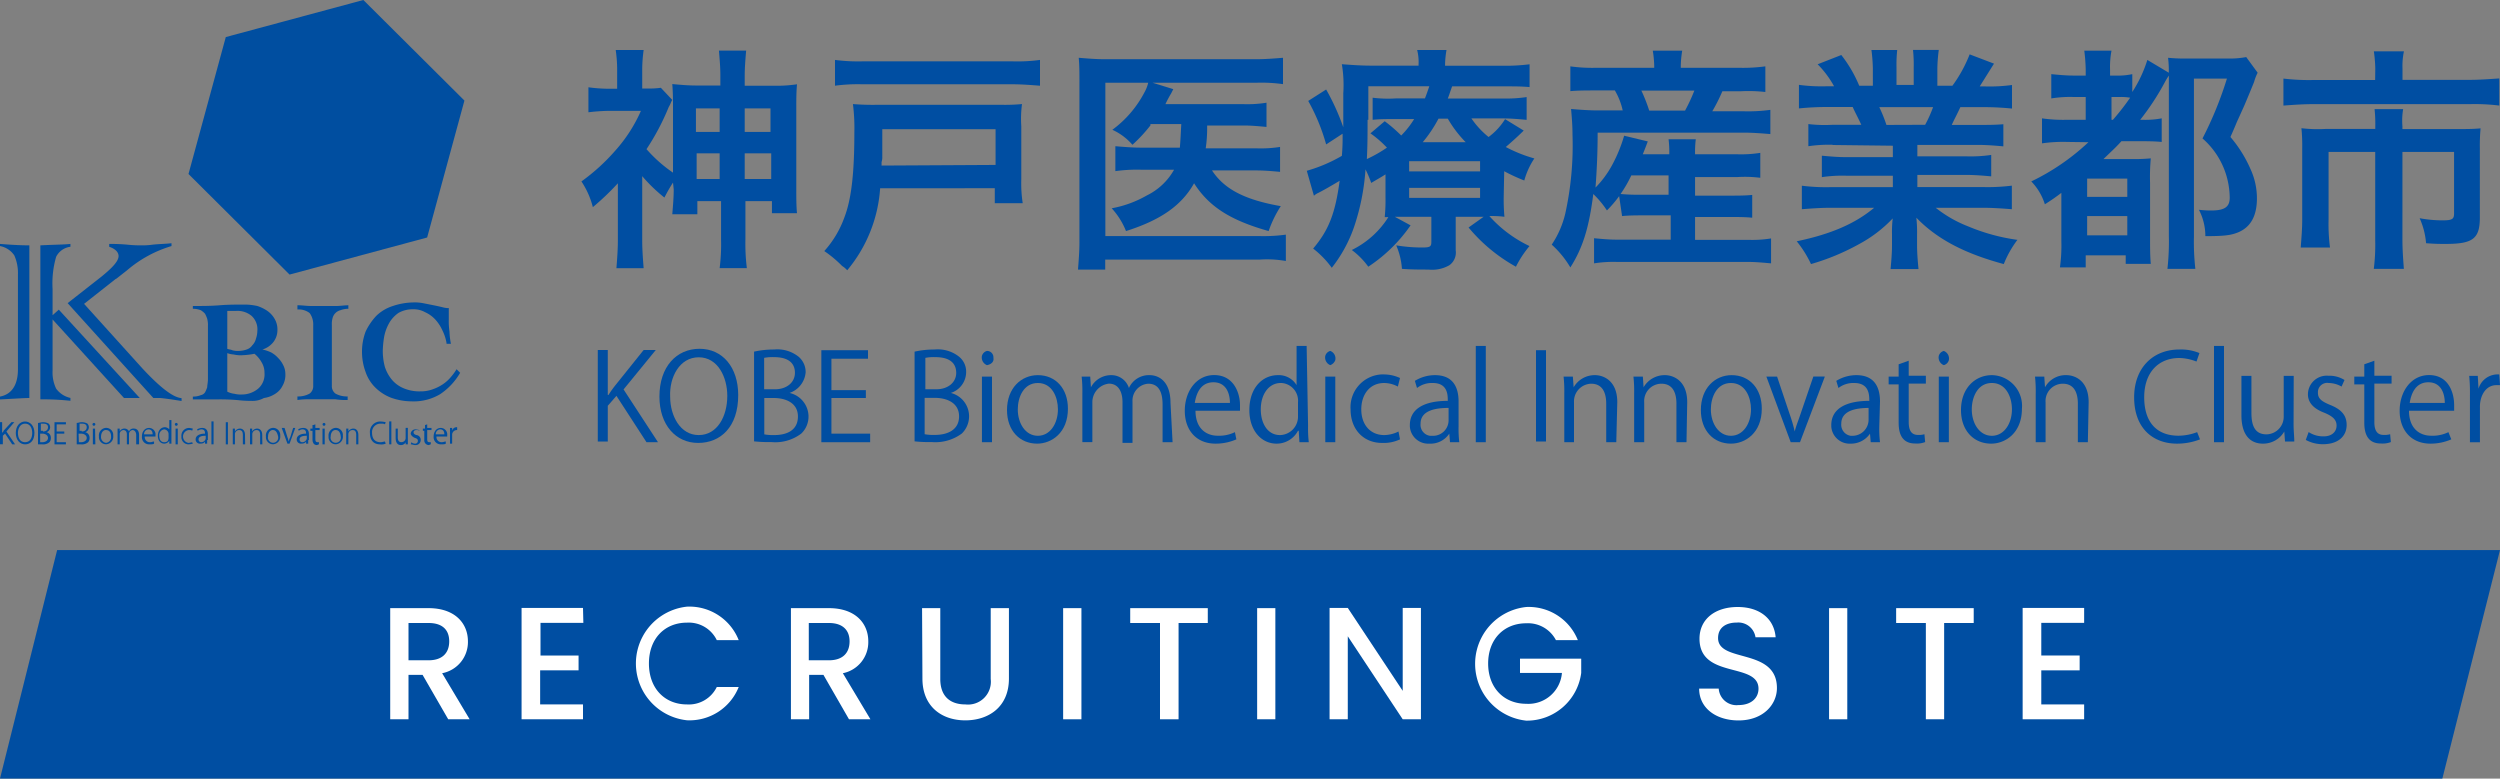 <svg xmlns="http://www.w3.org/2000/svg" viewBox="0 0 350 109"><rect x="0" y="0" width="350" height="109" fill="#808080" stroke="none"/><defs><style>.cls-1{fill:#004ea2;}.cls-2{fill:#004ea0;}.cls-3{fill:#fff;}</style></defs><g id="レイヤー_2" data-name="レイヤー 2"><g id="パーツ上"><path class="cls-1" d="M94.22,25.56a22.47,22.47,0,0,0-1.2,2.1,22.06,22.06,0,0,1-3.11-3v9c0,1.3.1,2.6.2,3.89H86.3c.1-1.29.2-2.59.2-3.89v-8A36.25,36.25,0,0,1,83,29a11.66,11.66,0,0,0-1.6-3.6,27.71,27.71,0,0,0,4.72-4.29,21,21,0,0,0,3.61-5.59H85.19a26.73,26.73,0,0,0-2.81.2v-3.5a21.39,21.39,0,0,0,2.51.2H86.4V9.49A19.48,19.48,0,0,0,86.2,7h3.91a21.12,21.12,0,0,0-.2,2.6v2.79h.8a11,11,0,0,0,1.81-.1l1.6,1.7c-.2.3-.2.5-.5,1a33.51,33.51,0,0,1-3.11,5.89,19.43,19.43,0,0,0,3.71,3.29v-9c0-1.1,0-2.2-.1-3.4,1.11.1,2.21.2,3.31.2h3.42v-1.4c0-1.19-.1-2.29-.2-3.49h3.81c-.1,1.2-.2,2.4-.2,3.49V12h3.91a19.52,19.52,0,0,0,3.41-.2c-.1,1.1-.1,2.3-.1,3.4V26.26c0,1.4,0,2.6.1,3.59h-3.51V28.16h-3.71v5.29a28,28,0,0,0,.2,4.09h-3.81a26.6,26.6,0,0,0,.2-4V28.16H97.63V30H94.12c.1-1.19.2-2.39.2-3.49Zm3.21-10.38v3.29h3.32V15.18Zm.1,6.29v3.59h3.22V21.47Zm10.34-3V15.18h-3.61v3.29Zm.1,6.59V21.47h-3.71v3.59Z"/><path class="cls-1" d="M123.22,26.36a20,20,0,0,1-4.61,11.48,3.19,3.19,0,0,0-.71-.6,16.31,16.31,0,0,0-2.5-2.09,14.18,14.18,0,0,0,2.81-4.7c1-2.59,1.4-6.29,1.4-11.88a26.67,26.67,0,0,0-.2-4,34.57,34.57,0,0,0,3.51.1h17.16a25.48,25.48,0,0,0,3-.1,15.71,15.71,0,0,0-.1,3.09v7.49a18.29,18.29,0,0,0,.2,3.3h-3.91v-2.1ZM145.6,12c-1.31-.1-2.61-.2-3.81-.2H120.71a23.7,23.7,0,0,0-3.81.2V8.39a25,25,0,0,0,3.81.2h21.08a23.7,23.7,0,0,0,3.81-.2Zm-6.22,11.09v-5H123.52v3.8a2.2,2.2,0,0,1-.1.8v.49Z"/><path class="cls-1" d="M161.05,17.57a20.94,20.94,0,0,1-2.51,2.7,8.2,8.2,0,0,0-2.81-2.1,15.28,15.28,0,0,0,4.52-5.29,5,5,0,0,0,.5-1.3h-6V33.05H176.3a23.2,23.2,0,0,0,3.72-.2v3.69a15.19,15.19,0,0,0-3.62-.2H154.73v1.4h-3.81c.1-1.3.2-2.59.2-3.79V11.58c0-1.4,0-2.49-.1-3.49,1.2.1,2.41.2,3.61.2H175.9c1.21,0,2.51-.1,3.72-.2v3.69a22,22,0,0,0-3.62-.2H161.35l2.91.9-.3.6a15.48,15.48,0,0,0-.8,1.5H174.1a16.84,16.84,0,0,0,3.21-.2v3.39c-1.11-.1-2.11-.2-3.21-.2H169v.7a19.48,19.48,0,0,1-.2,2.5H176a17.26,17.26,0,0,0,3.21-.2v3.49c-1.1-.1-2.2-.2-3.31-.2h-6.22c1.71,2.6,4.52,4.1,9.63,5a15.86,15.86,0,0,0-1.7,3.49c-5.32-1.5-8.33-3.39-10.44-6.69-1.8,3.2-4.81,5.19-9.53,6.69a10.41,10.41,0,0,0-2-3.19,15.41,15.41,0,0,0,4.92-1.8,8.77,8.77,0,0,0,3.81-3.6h-4.61a21.8,21.8,0,0,0-3.61.2V20.47c1.2.1,2.4.2,3.61.2h5.42c.1-1.2.1-1.5.2-3.3h-4.32v.2Z"/><path class="cls-1" d="M210.52,27.46a27.81,27.81,0,0,0,.1,2.89,13.49,13.49,0,0,0-2.11-.1,17.74,17.74,0,0,0,5.62,4.2,14.74,14.74,0,0,0-1.9,2.89,23.28,23.28,0,0,1-6.63-5.49l2.11-1.5H203.8v4.7a2.18,2.18,0,0,1-.9,2.09,4.85,4.85,0,0,1-2.91.6c-1.21,0-2.41,0-3.72-.1a9.9,9.9,0,0,0-.8-3.29,22,22,0,0,0,3.61.3c1.11,0,1.31-.1,1.31-.8v-3.5h-5.12l2.21,1.2a21.73,21.73,0,0,1-5.92,5.79A10.66,10.66,0,0,0,189.25,35a12.59,12.59,0,0,0,5.12-4.6h-.51a23.58,23.58,0,0,0,.11-2.79v-3.2c-.61.4-1,.6-2,1.2a15.39,15.39,0,0,0-.8-1.9,31.73,31.73,0,0,1-1.61,8.09,19.52,19.52,0,0,1-3.11,5.69,13.27,13.27,0,0,0-2.61-2.69c2.21-2.6,3.11-5,3.71-9.49-1,.6-2.2,1.3-3,1.7a2.09,2.09,0,0,0-.6.4l-1-3.5a21.35,21.35,0,0,0,4.91-2.09,28.18,28.18,0,0,0,.1-3.1l-2.3,1.5a27.43,27.43,0,0,0-2.51-6.09l2.51-1.6a32,32,0,0,1,2.4,5.29V13.08a17.8,17.8,0,0,0-.2-4.09c1.31.1,2.71.2,4.12.2h6.62V9a6.8,6.8,0,0,0-.2-2h4.11a13.55,13.55,0,0,0-.2,2v.2h7.83a26.94,26.94,0,0,0,4-.2v3.19c-1.2-.1-2-.1-3.61-.1H203.3c-.3.8-.4,1.2-.61,1.7h7.63a19.52,19.52,0,0,0,3.41-.2v3.19c-1.1-.1-2.2-.2-3.31-.2H206a12,12,0,0,0,2.4,2.6,9,9,0,0,0,2.31-2.5l2.61,1.6c-.8.8-1.7,1.6-2.51,2.3a19.82,19.82,0,0,0,4,1.6,10.6,10.6,0,0,0-1.41,3.09,24.88,24.88,0,0,1-2.81-1.3ZM191.46,16.77c0,2,0,3.5-.1,5.5a19.29,19.29,0,0,0,2.81-1.6,14.85,14.85,0,0,0-2.31-2l2-1.7a21.11,21.11,0,0,1,2.31,2,12.63,12.63,0,0,0,1.81-2.3h-2.81c-1,0-2,0-3,.1V13.68a17.24,17.24,0,0,0,3.21.1h4.11c.2-.5.41-1.1.61-1.7h-8.53v4.69ZM197.28,24h9.93V22.57h-9.93Zm0,3.7h9.93v-1.4h-9.93Zm7.92-7.79a16.35,16.35,0,0,1-2.51-3.3h-1.3a18.45,18.45,0,0,1-2.21,3.3Z"/><path class="cls-1" d="M226.68,27.46a16.4,16.4,0,0,1-1.71,2,13.26,13.26,0,0,0-1.91-2.3c-.6,4.79-1.5,7.59-3.21,10.28a13.45,13.45,0,0,0-2.61-3.19,13.17,13.17,0,0,0,1.91-4.4,44.4,44.4,0,0,0,1-11c0-1.3-.1-2.49-.2-3.59,1.21.1,2.51.2,3.82.2h3.41a9.61,9.61,0,0,0-1.1-2.8h-2.81c-1.11,0-2.31,0-3.42.1V9.29a22,22,0,0,0,3.62.2h8.12v-.3a14.92,14.92,0,0,0-.2-2.1h4.12a14.92,14.92,0,0,0-.2,2.1v.3h8.12a23.2,23.2,0,0,0,3.72-.2v3.59a20.91,20.91,0,0,0-3.51-.1h-2.51a24.42,24.42,0,0,1-1.41,2.8h4.42a23.08,23.08,0,0,0,3.71-.2v3.39c-1.2-.1-2.51-.2-3.71-.2H223.67c0,2.6-.1,5.09-.3,7.69a13.86,13.86,0,0,0,2.3-3.1A20.84,20.84,0,0,0,227.38,19l3.31.8c-.3.8-.3.8-.7,1.8h3.71a14.77,14.77,0,0,0-.1-2.1h3.81a14.77,14.77,0,0,0-.1,2.1h5.92a17.26,17.26,0,0,0,3.21-.2v3.49a17.21,17.21,0,0,0-3.21-.1h-5.92v2.6h5c1,0,2,0,3-.1v3.19c-1-.1-2-.1-3-.1h-5v3.2h7.53a16.26,16.26,0,0,0,3.11-.2v3.49c-1.1-.1-2.21-.2-3.21-.2H226.38a17.26,17.26,0,0,0-3.21.2V33.35c1,.1,2.1.2,3.11.2h7.62v-3.4h-3.81c-1,0-2,0-3,.1Zm1.7-2.9a17.36,17.36,0,0,1-1.5,2.6,26.3,26.3,0,0,0,2.81.1h3.91v-2.7Zm7.53-9.08a23.94,23.94,0,0,0,1.3-2.8h-7.42a23.29,23.29,0,0,1,1.1,2.8Z"/><path class="cls-1" d="M256.58,20.27a19.52,19.52,0,0,0-3.41.2v-3.1a19.44,19.44,0,0,0,3.41.1h4c-.5-1.09-.9-1.79-1.2-2.49h-3.61a38.89,38.89,0,0,0-3.92.2v-3.3a23.83,23.83,0,0,0,3.82.2h1.1A13.55,13.55,0,0,0,254.47,9l3.31-1.3A18.19,18.19,0,0,1,260.29,12h1.91V9.59A22.75,22.75,0,0,0,262,7h3.61a19.27,19.27,0,0,0-.1,2.4v2.49h2.41V9.39a19.27,19.27,0,0,0-.1-2.4h3.61a22.75,22.75,0,0,0-.2,2.6V12h2.11a19.16,19.16,0,0,0,2.41-4.39l3.41,1.3c-.81,1.29-1.31,2.09-2,3.19h.8a23.2,23.2,0,0,0,3.72-.2v3.3a38.89,38.89,0,0,0-3.92-.2h-3.31c-.6,1.3-.8,1.59-1.2,2.49h3.81c1.1,0,2.31,0,3.41-.1v3.1c-1.1-.1-2.31-.2-3.41-.2h-8.63v1.6h6.92a19.63,19.63,0,0,0,3.42-.2v3c-1.11-.1-2.31-.2-3.42-.2h-6.92v1.7h9.23a27.07,27.07,0,0,0,4-.2v3.3c-1.31-.1-2.71-.2-4-.2H271a17.29,17.29,0,0,0,4.51,2.59,27.37,27.37,0,0,0,6.93,1.9,14.3,14.3,0,0,0-1.91,3.39c-5.52-1.49-9.33-3.49-12.24-6.49a18.48,18.48,0,0,1,.1,2.3v1.6c0,1.1.1,2.19.2,3.29h-3.91c.1-1.1.2-2.19.2-3.39v-1.5a16.2,16.2,0,0,1,.1-2.2,18.47,18.47,0,0,1-4.72,3.6,32.1,32.1,0,0,1-6.72,2.79,15.33,15.33,0,0,0-2-3.19c4.82-1,8.23-2.5,10.84-4.69h-6.12c-1.31,0-2.71.1-4,.2V26a27.07,27.07,0,0,0,4,.2H265v-1.6h-6.52a19.63,19.63,0,0,0-3.42.2v-3c1.11.1,2.21.2,3.42.2H265v-1.6l-8.43-.1Zm12.94-2.8A17.57,17.57,0,0,0,270.63,15H263.1a19.91,19.91,0,0,1,1,2.49Z"/><path class="cls-1" d="M289.39,19.87a20.67,20.67,0,0,0-3.51.2v-3.5a20.67,20.67,0,0,0,3.51.2H292V13.58h-1.7a16.36,16.36,0,0,0-3.12.2v-3.4c1,.1,2.11.2,3.12.2H292V9.79a24.52,24.52,0,0,0-.2-2.7h3.81a12.29,12.29,0,0,0-.2,2.7v.79h.71a9.74,9.74,0,0,0,2.4-.2v2.5a18.24,18.24,0,0,0,2.11-4.49l3,1.79a14.7,14.7,0,0,0-.1-2.09,23.76,23.76,0,0,0,2.91.1h5.32a12.38,12.38,0,0,0,2.71-.2l1.6,2.19a6.94,6.94,0,0,0-.5,1.3c-.2.5-1.1,2.7-1.5,3.6-.1.2-.4.9-.91,2q-.3.75-.9,2.1a17.92,17.92,0,0,1,2.81,4.49,9.78,9.78,0,0,1,.9,4.1q0,3.73-2.71,4.79c-1,.4-2,.5-4.51.5a8,8,0,0,0-.9-3.69,14.89,14.89,0,0,0,1.7.1c1.91,0,2.61-.5,2.61-1.8a11.27,11.27,0,0,0-.5-3.2,11.08,11.08,0,0,0-3.31-5.09A50.87,50.87,0,0,0,311.77,11h-4.62V33.15a33.66,33.66,0,0,0,.2,4.49h-3.91a34.42,34.42,0,0,0,.2-4.59V10.58a8.79,8.79,0,0,0-.6,1,35.19,35.19,0,0,1-3.41,5.19h.3a12.42,12.42,0,0,0,2.71-.2v3.3c-1.11-.1-2.11-.1-3.21-.1H297c-1,1.1-1.61,1.6-2.51,2.5h3.91a24.46,24.46,0,0,0,2.71-.1,29.22,29.22,0,0,0-.1,3.49v7.89c0,1.1,0,2.3.1,3.39h-3.51V35.75H292v1.69h-3.61a22.16,22.16,0,0,0,.2-3.69V27a27.73,27.73,0,0,1-2.31,1.6,8,8,0,0,0-1.9-3.2,31.7,31.7,0,0,0,8-5.49Zm2.81,7.69h5.62V25H292.2Zm0,5.39h5.62v-2.7H292.2Zm3.61-16.18a33.18,33.18,0,0,0,2.41-3.09,7.57,7.57,0,0,0-1.5-.1h-1.11v3.19Z"/><path class="cls-1" d="M332.54,9.59a19.42,19.42,0,0,0-.2-2.4h4.21a9.74,9.74,0,0,0-.2,2.4v1.59h9.34c1.4,0,2.8-.1,4.21-.2v3.8a27.61,27.61,0,0,0-4.11-.2h-22c-1.4,0-2.71.1-4.11.2V11a29.68,29.68,0,0,0,4.21.2h8.63Zm0,8.08a19.11,19.11,0,0,0-.1-2.39h4a9.58,9.58,0,0,0-.1,2.39v.4h7.73c1.1,0,2.21,0,3.21-.1a26.2,26.2,0,0,0-.1,2.8v9.68c0,3-1,3.7-4.82,3.7-.8,0-1.4,0-2.71-.1a10.64,10.64,0,0,0-.9-3.5,17.52,17.52,0,0,0,3.21.3c1.41,0,1.61-.2,1.61-1V21.27h-7.23V33.55c0,1.4.1,2.7.2,4.09h-4.21a26.67,26.67,0,0,0,.2-4V21.27H326v9.48a25.49,25.49,0,0,0,.2,3.9H322.1c.1-1.3.21-2.6.21-3.9v-10a23.83,23.83,0,0,0-.11-2.8,19.56,19.56,0,0,0,3.42.1h6.92Z"/><path class="cls-1" d="M92.12,61.91H90.51L86.3,55.42l-1.21,1.39v5h-1.4V49h1.4v6.29h.1a14.91,14.91,0,0,1,1-1.4L90.11,49h1.7L87.3,54.52Z"/><path class="cls-1" d="M103.35,55.32c0,4.49-2.5,6.69-5.61,6.69s-5.42-2.5-5.42-6.49c0-4.2,2.4-6.69,5.62-6.69s5.41,2.59,5.41,6.49m-9.53.2c0,2.69,1.41,5.39,4,5.39s4-2.6,4-5.49c0-2.6-1.31-5.4-4-5.4s-4.12,2.8-4,5.5"/><path class="cls-1" d="M110.48,55a3.4,3.4,0,0,1,2.71,3.19,3.29,3.29,0,0,1-1,2.5,6,6,0,0,1-4.21,1.2,19.43,19.43,0,0,1-2.41-.1V49.23a12.81,12.81,0,0,1,2.81-.3,4.77,4.77,0,0,1,3.41,1,2.81,2.81,0,0,1,1,2.2,3.34,3.34,0,0,1-2.31,2.9Zm-2-.5c1.71,0,2.81-1,2.81-2.3h0c0-1.5-1.1-2.2-2.91-2.2a6.15,6.15,0,0,0-1.4.1v4.4ZM107,60.81a6.6,6.6,0,0,0,1.4.1c1.81,0,3.31-.7,3.31-2.6s-1.7-2.59-3.41-2.59H107Z"/><polygon class="cls-1" points="121.82 61.91 114.99 61.91 114.99 49.03 121.52 49.03 121.52 50.22 116.4 50.22 116.4 54.62 121.22 54.62 121.22 55.72 116.4 55.72 116.4 60.71 121.82 60.71 121.82 61.91"/><path class="cls-1" d="M133.06,55a3.37,3.37,0,0,1,1.6,5.69,6.22,6.22,0,0,1-4.21,1.2,19.35,19.35,0,0,1-2.41-.1V49.23a12.74,12.74,0,0,1,2.81-.3,4.79,4.79,0,0,1,3.41,1,2.7,2.7,0,0,1,1,2.2,3.09,3.09,0,0,1-2.2,2.9Zm-2-.5c1.71,0,2.81-1,2.81-2.3h0c0-1.5-1.1-2.2-2.91-2.2a6.28,6.28,0,0,0-1.41.1v4.4Zm-1.61,6.29a6.74,6.74,0,0,0,1.41.1c1.8,0,3.41-.7,3.41-2.6s-1.71-2.59-3.41-2.59h-1.41Z"/><path class="cls-1" d="M138.17,51.12a1.15,1.15,0,0,1-.7-1.3,1,1,0,0,1,.7-.69.89.89,0,0,1,.91.89v.1c.1.5-.3.9-.91,1h0m.71,10.79h-1.41V52.72h1.41Z"/><path class="cls-1" d="M149.51,57.21c0,3.4-2.31,4.9-4.31,4.9-2.41,0-4.22-1.8-4.22-4.7,0-3.09,2-4.89,4.32-4.89,2.51,0,4.21,1.9,4.21,4.69m-4.21-3.59c-2,0-2.81,2-2.81,3.69,0,2,1.1,3.7,2.81,3.7s2.81-1.7,2.81-3.7c0-1.69-.8-3.69-2.81-3.69"/><path class="cls-1" d="M164.16,61.91h-1.4v-5.3c0-1.79-.6-2.89-2-2.89a2.36,2.36,0,0,0-2.21,2.49V62h-1.4v-5.7c0-1.49-.6-2.59-1.91-2.59a2.61,2.61,0,0,0-2.31,2.59v5.6h-1.4V55.12a18.48,18.48,0,0,0-.1-2.4h1.2l.1,1.5h0a3.19,3.19,0,0,1,2.81-1.7,2.58,2.58,0,0,1,2.51,1.8h0a3.07,3.07,0,0,1,2.91-1.8c1.11,0,2.91.7,2.91,3.89Z"/><path class="cls-1" d="M173.09,61.51a7.19,7.19,0,0,1-2.91.6c-2.71,0-4.31-1.9-4.31-4.6s1.6-5,4.11-5c2.81,0,3.62,2.6,3.62,4.19v.8h-6.23c0,2.5,1.51,3.5,3.11,3.5a5,5,0,0,0,2.41-.5Zm-.9-5.1c0-1.29-.5-2.89-2.31-2.89s-2.41,1.6-2.61,2.89Z"/><path class="cls-1" d="M183.13,59.61a17,17,0,0,0,.1,2.3h-1.31l-.1-1.6h-.1a3.38,3.38,0,0,1-3,1.8c-2.1,0-3.81-1.8-3.81-4.7,0-3.09,1.81-4.89,4-4.89a2.9,2.9,0,0,1,2.61,1.4h0V48.43h1.41Zm-1.41-3.3a2.48,2.48,0,0,0-2.3-2.69h-.11c-1.7,0-2.8,1.6-2.8,3.69,0,1.9.9,3.6,2.7,3.6a2.58,2.58,0,0,0,2.51-2.7v-1.9Z"/><path class="cls-1" d="M186.24,51.12a1.15,1.15,0,0,1-.7-1.3,1,1,0,0,1,.7-.69,1.13,1.13,0,0,1,.7,1.29,1.2,1.2,0,0,1-.7.7m.7,10.79h-1.4V52.72h1.4Z"/><path class="cls-1" d="M196,61.51a5.35,5.35,0,0,1-2.51.5c-2.61,0-4.41-1.9-4.41-4.7a4.59,4.59,0,0,1,4.31-4.89h.4a5.46,5.46,0,0,1,2.21.5l-.3,1.2a4.14,4.14,0,0,0-1.91-.5c-2.1,0-3.21,1.7-3.21,3.69,0,2.2,1.31,3.6,3.21,3.6a4.56,4.56,0,0,0,2-.5Z"/><path class="cls-1" d="M204.2,59.71a16.2,16.2,0,0,0,.1,2.2H203l-.1-1.2h0a3.16,3.16,0,0,1-2.81,1.4,2.57,2.57,0,0,1-2.71-2.4v-.2c0-2.2,1.9-3.39,5.31-3.39,0-.8,0-2.5-2.1-2.5a3.42,3.42,0,0,0-2.21.7l-.3-1a5.41,5.41,0,0,1,2.81-.8c2.61,0,3.31,1.8,3.31,3.69Zm-1.4-2.6c-1.71,0-3.92.3-3.92,2.2a1.55,1.55,0,0,0,1.31,1.7h.3a2.17,2.17,0,0,0,2.31-2.1h0v-1.8Z"/><rect class="cls-1" x="206.61" y="48.43" width="1.4" height="13.48"/><rect class="cls-1" x="215.04" y="49.03" width="1.4" height="12.78"/><path class="cls-1" d="M226.28,61.91h-1.41v-5.4c0-1.49-.5-2.79-2.11-2.79a2.47,2.47,0,0,0-2.4,2.59h0v5.6H219V55.12a18.48,18.48,0,0,0-.1-2.4h1.3l.11,1.5h0a3.4,3.4,0,0,1,3-1.7c1.1,0,3.11.7,3.11,3.79Z"/><path class="cls-1" d="M236.11,61.91H234.7v-5.4c0-1.49-.5-2.79-2.1-2.79a2.42,2.42,0,0,0-2.41,2.59h0v5.6h-1.41V55.12a18.48,18.48,0,0,0-.1-2.4H230l.1,1.5h0a3.41,3.41,0,0,1,3-1.7c1.1,0,3.11.7,3.11,3.79Z"/><path class="cls-1" d="M246.65,57.21c0,3.4-2.31,4.9-4.32,4.9-2.41,0-4.21-1.8-4.21-4.7,0-3.09,2-4.89,4.31-4.89,2.51,0,4.22,1.9,4.22,4.69m-4.32-3.59c-2,0-2.81,2-2.81,3.69,0,2,1.11,3.7,2.81,3.7s2.81-1.7,2.81-3.7c0-1.69-.8-3.69-2.81-3.69"/><path class="cls-1" d="M255.48,52.72,252,61.91h-1.3l-3.41-9.19h1.5L250.56,58a21.72,21.72,0,0,1,.7,2.4h0c.2-.8.5-1.5.8-2.4l1.81-5.29Z"/><path class="cls-1" d="M263.1,59.71a16.2,16.2,0,0,0,.1,2.2h-1.3l-.1-1.2h0a3.21,3.21,0,0,1-2.71,1.4,2.57,2.57,0,0,1-2.71-2.4v-.2c0-2.2,1.91-3.39,5.32-3.39,0-.8,0-2.5-2.11-2.5a3.44,3.44,0,0,0-2.21.7l-.3-1a5.41,5.41,0,0,1,2.81-.8c2.61,0,3.31,1.8,3.31,3.69Zm-1.4-2.6c-1.71,0-3.92.3-3.92,2.2a1.56,1.56,0,0,0,1.31,1.7h.2a2.25,2.25,0,0,0,2.31-2.2v-1.7Z"/><path class="cls-1" d="M265.81,51l1.41-.5v2.1h2.4v1.1h-2.4v5.39c0,1.2.4,1.8,1.3,1.8a2.77,2.77,0,0,0,.9-.1l.1,1.1a3.18,3.18,0,0,1-1.4.2c-2.21,0-2.31-2-2.31-3V53.82h-1.4v-1.1h1.4Z"/><path class="cls-1" d="M272.13,51.12a1.15,1.15,0,0,1-.7-1.3,1,1,0,0,1,.7-.69,1.14,1.14,0,0,1,.71,1.29,1,1,0,0,1-.71.7m.71,10.79h-1.41V52.72h1.41Z"/><path class="cls-1" d="M283.07,57.21c0,3.4-2.31,4.9-4.31,4.9-2.41,0-4.22-1.8-4.22-4.7,0-3.09,2-4.89,4.32-4.89a4.3,4.3,0,0,1,4.21,4.69m-4.21-3.59c-2,0-2.81,2-2.81,3.69,0,2,1.1,3.7,2.81,3.7s2.81-1.7,2.81-3.7c0-1.69-.81-3.69-2.81-3.69"/><path class="cls-1" d="M292.3,61.91h-1.4v-5.4c0-1.49-.5-2.79-2.11-2.79a2.42,2.42,0,0,0-2.41,2.59h0v5.6H285V55.12a18.48,18.48,0,0,0-.1-2.4h1.3l.1,1.5h0a3.3,3.3,0,0,1,3-1.7c1.11,0,3.11.7,3.11,3.79Z"/><path class="cls-1" d="M308,61.51a8.77,8.77,0,0,1-3.22.6c-3.31,0-6-2.1-6-6.49,0-4.1,2.61-6.69,6.33-6.69a6.71,6.71,0,0,1,2.81.5l-.41,1.19a6.87,6.87,0,0,0-2.4-.5c-2.91,0-4.92,2-4.92,5.5S301.94,61,305,61a7.51,7.51,0,0,0,2.6-.5Z"/><rect class="cls-1" x="309.96" y="48.43" width="1.4" height="13.48"/><path class="cls-1" d="M321.1,59.41c0,.9.1,1.7.1,2.4h-1.3l-.1-1.4h0a3.43,3.43,0,0,1-3,1.7c-1.41,0-3-.8-3-4V52.62h1.4v5.19c0,1.8.5,3,2.11,3a2.46,2.46,0,0,0,2.41-2.5h0V52.62h1.4Z"/><path class="cls-1" d="M327.82,54.12a3.74,3.74,0,0,0-1.8-.5,1.3,1.3,0,0,0-1.51,1.2V55c0,.8.5,1.19,1.71,1.69,1.5.6,2.31,1.4,2.31,2.8,0,1.6-1.21,2.7-3.31,2.7a5,5,0,0,1-2.41-.6l.4-1.1a3.71,3.71,0,0,0,2.11.6c1.2,0,1.8-.7,1.8-1.5s-.5-1.3-1.7-1.8c-1.61-.6-2.31-1.5-2.31-2.59a2.63,2.63,0,0,1,2.81-2.6h.2a4,4,0,0,1,2.11.6Z"/><path class="cls-1" d="M331,51l1.41-.5v2.1h2.41v1.1h-2.41v5.39c0,1.2.4,1.8,1.3,1.8a2.8,2.8,0,0,0,.91-.1l.1,1.1a3.22,3.22,0,0,1-1.41.2c-2.2,0-2.31-2-2.31-3V53.82h-1.4v-1.1H331Z"/><path class="cls-1" d="M343.18,61.51a7.26,7.26,0,0,1-2.91.6c-2.71,0-4.32-1.9-4.32-4.6s1.61-5,4.12-5c2.81,0,3.51,2.6,3.51,4.19v.8h-6.32c0,2.5,1.5,3.5,3.11,3.5a5,5,0,0,0,2.41-.5Zm-.91-5.1c0-1.29-.5-2.89-2.3-2.89s-2.41,1.6-2.61,2.89Z"/><path class="cls-1" d="M350,53.92h-.5c-1.51,0-2.31,1.5-2.31,3v5h-1.4V55.42a25.28,25.28,0,0,0-.1-2.8h1.2l.1,1.8h0a2.8,2.8,0,0,1,2.51-2h.4Z"/><path class="cls-2" d="M4.11,34.35V55.72c-.7,0-2.1.1-4.11.2v-.4c1.61-.3,2.51-1.6,2.51-3.8V38.44A6.08,6.08,0,0,0,2,35.75a3.09,3.09,0,0,0-2-1.3v-.3C1.3,34.25,2.71,34.35,4.11,34.35Zm4.12,9L19.57,55.72H17.36l-10-11v7.19a5.21,5.21,0,0,0,.5,2.5,3.35,3.35,0,0,0,2,1.3v.4a35.87,35.87,0,0,0-4.21-.2V34.35c1.91-.1,3.31-.1,4.21-.2v.4a2.58,2.58,0,0,0-2,1.4,13.42,13.42,0,0,0-.5,4.49v3.69ZM22.38,55.72h-.91l-12-13.28,4.72-3.7c1.6-1.3,2.41-2.2,2.41-2.89,0-.5-.4-1-1.31-1.3v-.4c.6,0,1.41,0,2.51.1a17.37,17.37,0,0,0,2,.1,10.36,10.36,0,0,0,1.6-.1c.91-.1,1.81-.1,2.61-.2v.4a17,17,0,0,0-6.22,3.39l-1.4,1.1c-.1.1-.2.1-.3.2l-4.32,3.4,8.13,9c2.51,2.7,4.31,4.1,5.52,4.2v.4C23.48,55.82,22.48,55.72,22.38,55.72Z"/><polygon class="cls-2" points="59.8 33.25 40.54 38.44 26.39 24.36 31.61 5.19 50.87 0 65.02 14.08 59.8 33.25"/><path class="cls-2" d="M2.11,62.21h-.4l-1-1.5L.4,61v1.2H0v-3.1H.3v1.5h0c.1-.1.2-.2.2-.3l1.11-1.2H2L.9,60.41Z"/><path class="cls-2" d="M4.82,60.61c0,1.1-.61,1.6-1.31,1.6s-1.3-.6-1.3-1.6.6-1.6,1.3-1.6S4.82,59.61,4.82,60.61Zm-2.31,0c0,.7.3,1.3,1,1.3s1-.6,1-1.3-.31-1.3-1-1.3S2.51,60,2.51,60.61Z"/><path class="cls-2" d="M6.52,60.51a.78.78,0,0,1,.6.8.85.85,0,0,1-.2.6,1.33,1.33,0,0,1-1,.3h-.6v-3c.2,0,.4-.1.7-.1a1.55,1.55,0,0,1,.8.2.76.76,0,0,1,.2.5.75.75,0,0,1-.5.7Zm-.5-.1c.4,0,.7-.2.7-.6h0c0-.4-.3-.5-.7-.5h-.3v1H6Zm-.4,1.5h.3c.4,0,.8-.2.8-.6s-.4-.6-.8-.6h-.3Z"/><path class="cls-2" d="M9.23,62.21H7.63v-3.1h1.6v.3H7.93v1H9v.3H7.93v1.2h1.3Z"/><path class="cls-2" d="M11.94,60.51a.78.78,0,0,1,.6.8.85.85,0,0,1-.2.6,1.33,1.33,0,0,1-1,.3h-.6v-3c.2,0,.4-.1.7-.1a1.55,1.55,0,0,1,.8.2.76.76,0,0,1,.2.5.75.75,0,0,1-.5.7Zm-.5-.1c.4,0,.7-.2.7-.6h0c0-.4-.3-.5-.7-.5h-.3v1h.3Zm-.4,1.5h.3c.4,0,.8-.2.8-.6s-.4-.6-.8-.6H11Z"/><path class="cls-2" d="M13.15,59.61a.2.2,0,1,1,.2-.2A.22.22,0,0,1,13.15,59.61Zm.2,2.6H13V60h.31Z"/><path class="cls-2" d="M15.85,61a1.06,1.06,0,0,1-1,1.2,1,1,0,0,1-1-1.1,1.06,1.06,0,0,1,1-1.2A1,1,0,0,1,15.85,61Zm-1-.8c-.5,0-.7.5-.7.9a.81.81,0,0,0,.7.9.81.81,0,0,0,.7-.9C15.55,60.61,15.35,60.21,14.85,60.21Z"/><path class="cls-2" d="M19.37,62.21h-.3v-1.3c0-.4-.21-.7-.51-.7a.56.56,0,0,0-.5.6v1.4h-.3v-1.4c0-.4-.2-.6-.5-.6a.56.56,0,0,0-.5.6v1.4h-.3V60h.3v.4h0a.72.72,0,0,1,.7-.4.68.68,0,0,1,.6.4h0a.67.67,0,0,1,.7-.4c.31,0,.71.2.71.9v1.3Z"/><path class="cls-2" d="M21.57,62.11c-.1.1-.4.1-.7.1a1,1,0,0,1-1-1.1c0-.7.4-1.2,1-1.2a.91.91,0,0,1,.9,1v.2h-1.5a.71.71,0,0,0,.7.8c.3,0,.4-.1.6-.1Zm-.2-1.3c0-.3-.1-.7-.6-.7a.66.66,0,0,0-.6.7Z"/><path class="cls-2" d="M24,61.61v.5h-.3v-.4h0a.84.84,0,0,1-.7.4c-.5,0-.9-.4-.9-1.1s.4-1.2,1-1.2a.85.85,0,0,1,.6.3h0v-1.3H24Zm-.4-.8a.67.67,0,0,0-.6-.7.81.81,0,0,0-.7.9c0,.5.2.9.7.9s.6-.3.6-.7Z"/><path class="cls-2" d="M24.68,59.61a.2.2,0,0,1,0-.4.2.2,0,1,1,0,.4Zm.21,2.6h-.31V60h.31Z"/><path class="cls-2" d="M27,62.11a3.54,3.54,0,0,1-.6.1,1,1,0,0,1-1-1.1,1.08,1.08,0,0,1,1.1-1.2,4.33,4.33,0,0,1,.5.1l-.1.3c-.1-.1-.2-.1-.5-.1a.91.91,0,0,0,0,1.8,4.33,4.33,0,0,0,.5-.1Z"/><path class="cls-2" d="M29,61.61v.5h-.3v-.3h0c-.1.2-.3.3-.7.3a.58.58,0,0,1-.61-.6c0-.5.51-.8,1.31-.8,0-.2,0-.6-.5-.6a.81.81,0,0,0-.51.2l-.1-.2a1.52,1.52,0,0,1,.71-.2c.6,0,.8.4.8.9v.8Zm-.3-.6c-.4,0-.9.1-.9.5a.37.37,0,0,0,.4.4.65.65,0,0,0,.6-.5V61Z"/><path class="cls-2" d="M29.9,62.21h-.3V59h.3Z"/><path class="cls-2" d="M31.61,59.11h.3v3.1h-.3Z"/><path class="cls-2" d="M34.32,62.21H34v-1.3c0-.4-.1-.7-.51-.7a.58.58,0,0,0-.6.6v1.4h-.3V60h.3v.4h0a.85.85,0,0,1,.71-.4c.3,0,.7.2.7.9Z"/><path class="cls-2" d="M36.73,62.21h-.31v-1.3c0-.4-.1-.7-.5-.7a.58.58,0,0,0-.6.6v1.4H35V60h.3v.4h0A.84.84,0,0,1,36,60c.3,0,.71.2.71.9Z"/><path class="cls-2" d="M39.23,61a1.06,1.06,0,0,1-1,1.2,1,1,0,0,1-1-1.1,1.06,1.06,0,0,1,1-1.2A1,1,0,0,1,39.23,61Zm-1-.8c-.5,0-.7.5-.7.9a.72.72,0,1,0,1.4,0C38.83,60.61,38.63,60.21,38.23,60.21Z"/><path class="cls-2" d="M41.34,59.91l-.8,2.2h-.3l-.8-2.2h.4l.4,1.3c.1.2.1.4.2.6h0a1.42,1.42,0,0,1,.2-.6l.4-1.3Z"/><path class="cls-2" d="M43.15,61.61v.5h-.3v-.3h0c-.1.2-.3.3-.71.3a.58.58,0,0,1-.6-.6c0-.5.5-.8,1.31-.8,0-.2,0-.6-.5-.6a.77.77,0,0,0-.51.2l-.1-.2a1.45,1.45,0,0,1,.71-.2c.6,0,.8.4.8.9v.8Zm-.3-.6c-.4,0-.91.1-.91.5a.37.37,0,0,0,.41.4.65.65,0,0,0,.6-.5V61Z"/><path class="cls-2" d="M43.85,59.51l.3-.1v.5h.6v.3h-.6v1.3c0,.3.1.4.3.4h.2v.3c-.1,0-.2.1-.3.1-.5,0-.6-.5-.6-.7v-1.3h-.3V60h.3v-.5Z"/><path class="cls-2" d="M45.36,59.61a.2.2,0,1,1,0-.4.2.2,0,0,1,0,.4Zm.2,2.6h-.41V60h.31v2.2Z"/><path class="cls-2" d="M48,61a1.06,1.06,0,0,1-1,1.2,1,1,0,0,1-1-1.1,1.06,1.06,0,0,1,1-1.2A1,1,0,0,1,48,61Zm-1-.8c-.5,0-.7.5-.7.9a.72.72,0,1,0,1.4,0C47.66,60.61,47.46,60.21,47,60.21Z"/><path class="cls-2" d="M50.17,62.21h-.3v-1.3c0-.4-.1-.7-.5-.7a.58.58,0,0,0-.6.6v1.4h-.3V60h.3v.4h0a.84.84,0,0,1,.7-.4c.3,0,.7.2.7.9Z"/><path class="cls-2" d="M54,62.11a1.57,1.57,0,0,1-.81.1c-.8,0-1.4-.5-1.4-1.6a1.45,1.45,0,0,1,1.5-1.6,3.86,3.86,0,0,1,.71.1l-.11.3c-.1-.1-.3-.1-.6-.1a1.18,1.18,0,0,0-1.2,1.3c0,.8.4,1.3,1.2,1.3.2,0,.5-.1.6-.1Z"/><path class="cls-2" d="M54.79,62.21h-.3V59h.3Z"/><path class="cls-2" d="M57.1,61.61v.6h-.31v-.3h0a.72.72,0,0,1-.7.4c-.3,0-.7-.2-.7-1V60h.3v1.2c0,.4.1.7.5.7a.58.58,0,0,0,.6-.6v-1.4h.31Z"/><path class="cls-2" d="M58.7,60.31c-.1-.1-.2-.1-.4-.1s-.4.1-.4.3.1.3.4.4a.66.66,0,0,1,.6.7.71.71,0,0,1-.8.7c-.2,0-.4-.1-.6-.1l.1-.3a.76.76,0,0,0,.5.2.37.37,0,0,0,.4-.4c0-.2-.1-.3-.4-.4s-.6-.4-.6-.6a.67.67,0,0,1,.7-.6,4.33,4.33,0,0,1,.5.1Z"/><path class="cls-2" d="M59.5,59.51l.31-.1v.5h.6v.3h-.6v1.3c0,.3.1.4.3.4h.2v.3c-.1,0-.2.1-.3.1a.65.65,0,0,1-.61-.7v-1.3h-.2V60h.3Z"/><path class="cls-2" d="M62.41,62.11c-.1.1-.4.1-.7.1a1,1,0,0,1-1-1.1c0-.7.4-1.2,1-1.2a.91.91,0,0,1,.9,1v.2h-1.5a.71.71,0,0,0,.7.8c.3,0,.4-.1.6-.1Zm-.2-1.3c0-.3-.1-.7-.6-.7a.66.66,0,0,0-.6.7Z"/><path class="cls-2" d="M64,60.21h-.1a.66.66,0,0,0-.6.7v1.2H63v-2.2h.3v.4h0a.63.63,0,0,1,.6-.5H64Z"/><path class="cls-2" d="M27,55.52a2.73,2.73,0,0,0,1.11-.2.92.92,0,0,0,.6-.4,4.88,4.88,0,0,0,.3-.7c0-.3.1-.7.1-1.1V45.63a3.4,3.4,0,0,0-.1-1,4.88,4.88,0,0,0-.3-.7,2.65,2.65,0,0,0-.6-.5,3.15,3.15,0,0,0-1.11-.2v-.39c1.21,0,2.51,0,3.72-.1s2.5-.1,3.71-.1a8.75,8.75,0,0,1,1.6.2,5.61,5.61,0,0,1,1.41.69,3.46,3.46,0,0,1,1,1.1,2.93,2.93,0,0,1,.4,1.6,2.72,2.72,0,0,1-.6,1.7,3.07,3.07,0,0,1-1.5,1h0a5.64,5.64,0,0,1,1.2.4,3.68,3.68,0,0,1,1,.79,3.62,3.62,0,0,1,.71,1,2.66,2.66,0,0,1,.3,1.2,3.06,3.06,0,0,1-.4,1.7,2.75,2.75,0,0,1-1,1.1,3.82,3.82,0,0,1-1.6.6,3.24,3.24,0,0,1-1.81.4,13.78,13.78,0,0,1-1.81-.1,27.35,27.35,0,0,0-3.11-.1H27Zm4.82-6.69c.2.1.5.1.7.2a2.77,2.77,0,0,0,.9.1,3.61,3.61,0,0,0,1.11-.2,1.56,1.56,0,0,0,.8-.6,1.93,1.93,0,0,0,.5-.9,3.59,3.59,0,0,0,.2-1.1,2.56,2.56,0,0,0-.8-2.1,3.08,3.08,0,0,0-2.21-.7h-1.2Zm0,6a2.93,2.93,0,0,0,1,.3,3.44,3.44,0,0,0,1,.1,3.57,3.57,0,0,0,2.3-.8,2.63,2.63,0,0,0,.91-2.2,2.82,2.82,0,0,0-.4-1.5,4.18,4.18,0,0,0-1-1.2,11.14,11.14,0,0,1-1.7.2,4.16,4.16,0,0,1-1.21-.1,3.22,3.22,0,0,1-.9-.19Z"/><path class="cls-2" d="M41.74,42.74c.61,0,1.21.1,1.81.1h3.51c.6,0,1.11-.1,1.71-.1v.49a3.15,3.15,0,0,0-1.11.2,1.53,1.53,0,0,0-1.1,1.1,3.08,3.08,0,0,0-.1,1V54a1.29,1.29,0,0,0,.5,1.1,3.25,3.25,0,0,0,1.71.4V56a9.21,9.21,0,0,1-1.71-.1H43.45a11,11,0,0,0-1.81.1v-.5a3.25,3.25,0,0,0,1.71-.4,1.29,1.29,0,0,0,.5-1.1V45.53a2.65,2.65,0,0,0-.5-1.7,2.47,2.47,0,0,0-1.71-.5v-.59Z"/><path class="cls-2" d="M62.51,48a6.36,6.36,0,0,0-.6-1.8,5.6,5.6,0,0,0-1-1.5,4.43,4.43,0,0,0-1.41-1,3.29,3.29,0,0,0-1.7-.4,4,4,0,0,0-2,.5,4.36,4.36,0,0,0-1.3,1.4,6.21,6.21,0,0,0-.71,1.9,13.55,13.55,0,0,0-.2,2,8.5,8.5,0,0,0,.3,2.29,5.43,5.43,0,0,0,1,1.8,4.34,4.34,0,0,0,1.7,1.2,5.64,5.64,0,0,0,2.31.4,4.73,4.73,0,0,0,1.71-.3,6.11,6.11,0,0,0,1.4-.7,5.29,5.29,0,0,0,1.11-1,7.63,7.63,0,0,0,.8-1.1l.5.5a9,9,0,0,1-2.81,3,7.24,7.24,0,0,1-4,1,8.68,8.68,0,0,1-2.81-.49,6.4,6.4,0,0,1-2.21-1.4,5.55,5.55,0,0,1-1.4-2.2,8.11,8.11,0,0,1-.51-2.89,8,8,0,0,1,.51-2.8,8.55,8.55,0,0,1,1.5-2.2A5.84,5.84,0,0,1,55,42.84a9.35,9.35,0,0,1,2.91-.5,6.15,6.15,0,0,1,1.3.1l1.51.3c.5.1.9.19,1.3.29a2.8,2.8,0,0,0,.6.1h.21v1.6a9.7,9.7,0,0,0,.1,1.7,9.85,9.85,0,0,0,.2,1.7h-.61Z"/><polygon class="cls-1" points="8 77.01 350 77.01 341.93 109 0 109 8 77.01"/><path class="cls-3" d="M60,85.14c3.69,0,5.51,2.12,5.51,4.65a4.44,4.44,0,0,1-3.61,4.46l3.85,6.45h-3l-3.59-6.22H57.19v6.22H54.63V85.14Zm0,2.08H57.19v5.22H60c2,0,2.89-1.1,2.89-2.65S62,87.22,60,87.22Z"/><path class="cls-3" d="M81.67,87.2h-6v4.57H81v2.08H75.62v4.77h6v2.08h-8.6V85.11h8.6Z"/><path class="cls-3" d="M96.18,84.93a7.43,7.43,0,0,1,7.24,4.69h-3.07a4.36,4.36,0,0,0-4.17-2.45c-3.09,0-5.33,2.2-5.33,5.72s2.24,5.73,5.33,5.73a4.35,4.35,0,0,0,4.17-2.44h3.07a7.42,7.42,0,0,1-7.24,4.66,8,8,0,0,1,0-15.91Z"/><path class="cls-3" d="M116.05,85.14c3.7,0,5.51,2.12,5.51,4.65A4.43,4.43,0,0,1,118,94.25l3.86,6.45h-3l-3.58-6.22h-2v6.22h-2.55V85.14Zm0,2.08h-2.82v5.22h2.82c2,0,2.89-1.1,2.89-2.65S118,87.22,116.05,87.22Z"/><path class="cls-3" d="M129.09,85.14h2.55v9.92c0,2.42,1.37,3.56,3.52,3.56a3.2,3.2,0,0,0,3.54-3.56V85.14h2.55V95c0,4-2.87,5.85-6.11,5.85s-6-1.88-6-5.85Z"/><path class="cls-3" d="M148.84,85.14h2.56V100.7h-2.56Z"/><path class="cls-3" d="M158.23,85.14h10.86v2.08H165V100.7H162.4V87.22h-4.17Z"/><path class="cls-3" d="M176,85.14h2.55V100.7H176Z"/><path class="cls-3" d="M198.93,85.11V100.7h-2.55l-7.69-11.62V100.7h-2.55V85.11h2.55l7.69,11.61V85.11Z"/><path class="cls-3" d="M220.9,89.62h-3.07a4.41,4.41,0,0,0-4.16-2.36c-3.09,0-5.33,2.2-5.33,5.63s2.24,5.64,5.33,5.64a4.71,4.71,0,0,0,5-4.32H212.8v-2h8.57v2a7.67,7.67,0,0,1-7.7,6.68,8,8,0,0,1,0-15.91A7.41,7.41,0,0,1,220.9,89.62Z"/><path class="cls-3" d="M243.39,100.86c-3.11,0-5.51-1.7-5.51-4.46h2.74a2.49,2.49,0,0,0,2.77,2.31c1.79,0,2.8-1,2.8-2.29,0-3.76-8.26-1.32-8.26-7,0-2.73,2.17-4.44,5.35-4.44,3,0,5.09,1.57,5.31,4.24h-2.82a2.43,2.43,0,0,0-2.62-2.06c-1.48,0-2.62.67-2.62,2.17,0,3.52,8.24,1.32,8.24,7C248.77,98.62,246.86,100.86,243.39,100.86Z"/><path class="cls-3" d="M256.07,85.14h2.55V100.7h-2.55Z"/><path class="cls-3" d="M265.46,85.14h10.86v2.08h-4.14V100.7h-2.56V87.22h-4.16Z"/><path class="cls-3" d="M291.78,87.2h-6v4.57h5.37v2.08h-5.37v4.77h6v2.08h-8.61V85.11h8.61Z"/></g></g></svg>